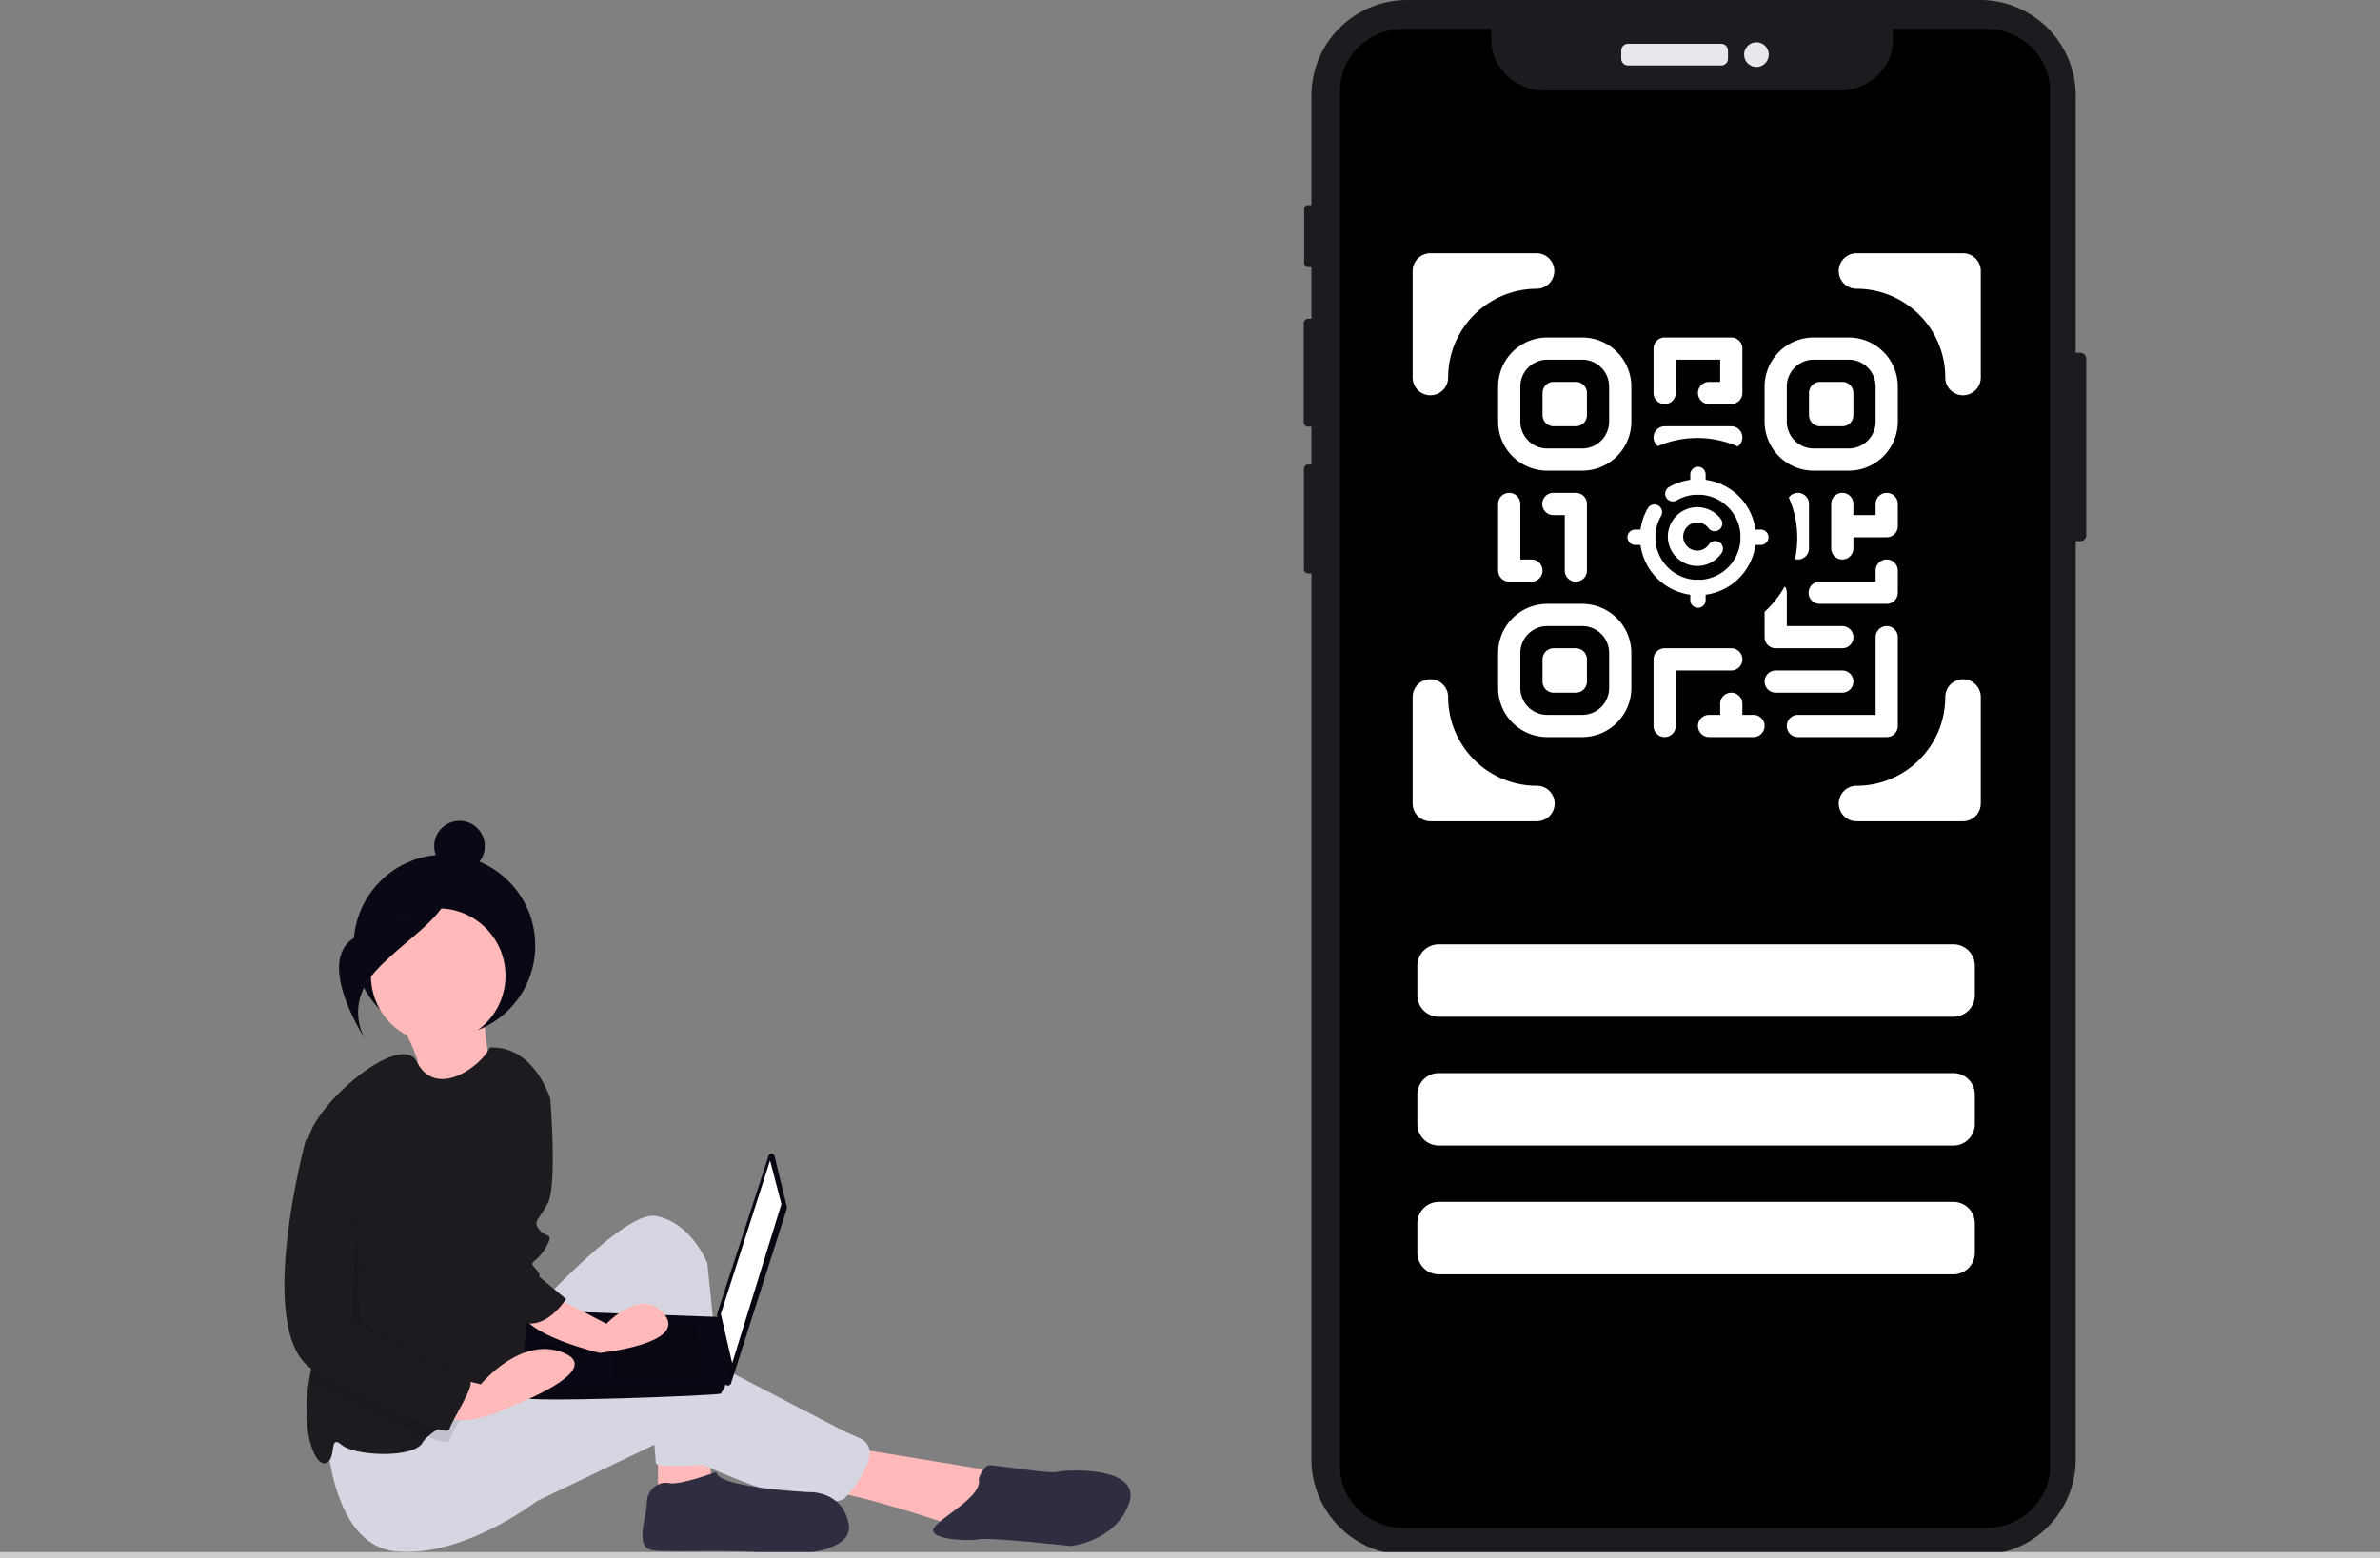 <svg xmlns="http://www.w3.org/2000/svg" width="310" height="203" fill="none"><rect width="100%" height="100%" fill="#808080" stroke="none"/><g clip-path="url(#a)"><path fill="#FFB9B9" d="M51.862 132.864s3.77 5.99 2.424 7.612c-1.345 1.622 10.107 1.663 10.107 1.663s-1.72-8.714-1.215-10.72z"/><path fill="#090814" d="M57.89 135.035c6.532 0 11.827-5.302 11.827-11.843s-5.295-11.843-11.827-11.843-11.828 5.302-11.828 11.843 5.296 11.843 11.828 11.843"/><path fill="#FFB9B9" d="M85.707 187.385v7.021l7.012-1.463-.584-4.973zM110.539 188.555l19.574 3.218-4.967 7.313s-13.73-4.681-17.236-4.681 2.629-5.85 2.629-5.85"/><path fill="#D6D6E3" d="M66.134 174.513s14.607-16.967 19.281-16.089c4.674.877 6.72 6.143 6.72 6.143l2.629 26.036s-9.349.877-9.349 0c0-.878-1.752-19.6-1.752-19.6s-13.731 30.424-21.035 10.239z"/><path fill="#D6D6E3" d="M42.47 185.922s.292 15.326 9.056 16.203c8.764.878 18.405-6.549 18.405-6.549l15.776-7.568s18.698 9.908 24.248 7.275c0 0 5.843-6.143 2.045-7.898s-.292 0-.292 0l-22.495-11.701s-4.382-1.17-11.978 2.047-17.82 4.681-17.82 4.681z"/><path fill="#FFB9B9" d="M57.077 135.899c4.84 0 8.765-3.929 8.765-8.776s-3.924-8.776-8.765-8.776c-4.84 0-8.764 3.929-8.764 8.776s3.924 8.776 8.764 8.776"/><path fill="#1D1B20" d="m69.64 151.695-.585 12.287s.292 16.089-2.337 17.259c-1.33.591-4 1.779-6.468 3.076-1.853.972-3.59 2.001-4.56 2.888a3.3 3.3 0 0 0-.658.763c-1.168 2.048-8.764 1.756-10.517.293s-.585 1.755-2.045 2.34c-1.414.568-3.375-4.072-2.174-10.999a23 23 0 0 1 .129-.702c1.34-6.714-.766-22.794-.442-29.008q.03-.712.15-1.415c.876-4.681 12.06-14.206 14.15-10.148 2.578 5.008 8.496.433 9.513-1.846 5.843-.293 7.89 6.728 7.89 6.728z"/><path fill="#2F2E41" d="M93.303 191.773s-4.674 1.755-6.135 1.462-2.922.878-2.922 2.633-1.752 5.851.877 6.143c2.63.293 13.44-.292 15.776.586 0 0 10.517.292 9.64-4.096s-5.258-4.095-5.258-4.095-11.978-.586-11.978-2.633M127.484 192.65s.584-1.755 1.461-1.755c.876 0 7.888 1.17 8.764.878.877-.292 11.101-.878 9.349 4.096-1.753 4.973-7.596 5.558-7.596 5.558s-10.517-1.17-11.978-.878-6.719 0-5.843-1.463c.877-1.462 6.427-4.095 5.843-6.436"/><path fill="#080712" d="m100.89 150.632 1.606 6.62a.43.43 0 0 1-.008.224l-7.27 22.75a.412.412 0 0 1-.803-.079l-1.006-8.863a.4.4 0 0 1 .017-.175l6.674-20.508a.411.411 0 0 1 .654-.191.42.42 0 0 1 .14.222z"/><path fill="#fff" d="m100.302 151.191 1.48 5.68-6.413 20.744-1.48-6.421z"/><path fill="#090814" d="M67.993 182.061c.247.74 25.65-.247 25.897-.494q.323-.466.542-.988c.232-.494.444-.988.444-.988l-.986-7.997-25.156-.893s-.629 6.776-.758 9.878c-.043.493-.038.99.017 1.482"/><path fill="#000" d="m90.683 172.676.493 6.915H80.078v-6.915zM76.379 174.899l.066-.013-.314 2.976h-6.165v-2.963zM67.993 182.061c.247.74 25.65-.247 25.897-.494a5.4 5.4 0 0 0 .542-.988H67.976c-.044.493-.038.99.017 1.482" opacity=".1"/><path fill="#090814" d="M59.85 113.546a3.3 3.3 0 0 0 3.295-3.301c0-1.823-1.475-3.3-3.296-3.3a3.3 3.3 0 0 0-3.296 3.3 3.3 3.3 0 0 0 3.296 3.301M58.858 113.838s-3.368 5.609-11.198 7.709-.064 13.883-.064 13.883-2.824-4.285 1.25-8.823 10.628-7.64 10.012-12.769"/><path fill="#000" d="M60.25 184.319c-.722 1.366-1.569 2.785-1.71 3.358-.097.389-1.166.164-2.849-.471-3.374-1.278-9.223-4.206-14.68-7.135a4.5 4.5 0 0 1-.713-.468q.058-.347.128-.702c1.341-6.713-.765-22.794-.44-29.007l2.485-.831 4.967 4.681v19.892s12.855 7.021 13.73 7.606c.446.298-.17 1.658-.918 3.077" opacity=".1"/><path fill="#FFB9B9" d="m71.1 168.37 7.89 4.096s4.674-4.974 7.595-1.17c2.922 3.803-8.472 4.973-8.472 4.973s-9.933-2.341-10.225-5.558c-.292-3.218 3.212-2.341 3.212-2.341M57.954 179.194l4.674 1.17s5.258-6.436 10.81-4.096c5.55 2.341-7.012 7.021-7.012 7.021s-6.72 3.51-9.348.585c-2.63-2.925.876-4.68.876-4.68"/><path fill="#1D1B20" d="M68.179 140.579c.292.293 3.506 2.633 3.506 2.633s.876 11.116-.293 13.458c-1.168 2.343-2.045 2.341-1.168 3.511s2.045.292.877 2.34c-1.169 2.048-2.338 1.755-1.461 2.633s.584 1.17.584 1.17l3.506 2.926s-2.15 3.43-4.873 3.177c-2.723-.252-5.06-13.416-5.06-13.416zM42.47 147.6l-2.63.878s-7.01 25.743 1.169 30.132 17.237 8.776 17.529 7.606 3.505-5.851 2.63-6.436c-.877-.585-13.732-7.606-13.732-7.606v-19.893z"/><path fill="#000" d="m46.414 158.277-.584 14.042 15.483 7.314-14.315-7.314z" opacity=".1"/><path fill="#1D1B20" d="M271.739 46.758v22.96a.805.805 0 0 1-.8.8h-.569v119.604a12.5 12.5 0 0 1-3.65 8.824 12.45 12.45 0 0 1-8.812 3.655h-74.634a12.45 12.45 0 0 1-8.811-3.656 12.47 12.47 0 0 1-3.649-8.823V74.712h-.412a.565.565 0 0 1-.565-.562V61.083a.566.566 0 0 1 .565-.566h.412v-4.922h-.415a.595.595 0 0 1-.59-.595V42.112a.59.59 0 0 1 .59-.59h.415v-6.719h-.422a.52.52 0 0 1-.524-.524v-7.033a.53.53 0 0 1 .524-.528h.422V12.477c0-3.31 1.313-6.482 3.649-8.822a12.45 12.45 0 0 1 8.81-3.654h74.635c3.304 0 6.474 1.314 8.811 3.654a12.5 12.5 0 0 1 3.651 8.822v33.48h.569a.804.804 0 0 1 .8.801"/><path fill="#E6E8EC" d="M224.186 5.7h-12.127a.89.89 0 0 0-.888.889v1.05c0 .49.397.888.888.888h12.127c.49 0 .887-.398.887-.889v-1.05a.89.89 0 0 0-.887-.888M228.777 8.717a1.602 1.602 0 0 0 0-3.207c-.885 0-1.601.718-1.601 1.604s.716 1.603 1.601 1.603"/><path fill="#000" d="M267.017 11.796v179.24c-.002 4.446-3.754 8.05-8.381 8.05h-75.725a8.54 8.54 0 0 1-5.929-2.354 7.889 7.889 0 0 1-2.452-5.698V11.796c0-4.448 3.753-8.054 8.382-8.054h11.333V5.14c0 3.663 3.09 6.632 6.901 6.632h38.512c3.811 0 6.901-2.97 6.901-6.632V3.742h12.078c4.63 0 8.383 3.605 8.381 8.053z"/><path fill="#fff" d="M187.406 123.032h67.027a2.793 2.793 0 0 1 2.793 2.797v3.845a2.8 2.8 0 0 1-2.793 2.797h-67.027a2.795 2.795 0 0 1-2.793-2.797v-3.845a2.793 2.793 0 0 1 2.793-2.797M187.406 139.811h67.027a2.793 2.793 0 0 1 2.793 2.797v3.845a2.8 2.8 0 0 1-2.793 2.797h-67.027a2.795 2.795 0 0 1-2.793-2.797v-3.845a2.793 2.793 0 0 1 2.793-2.797M187.406 156.59h67.027a2.8 2.8 0 0 1 2.793 2.797v3.845a2.793 2.793 0 0 1-2.793 2.797h-67.027a2.793 2.793 0 0 1-2.793-2.797v-3.845a2.795 2.795 0 0 1 2.793-2.797"/><path fill="#CCC" d="M310 202.217H0V203h310z"/><path fill="#fff" fill-rule="evenodd" d="M198.025 50.374a3.51 3.51 0 0 1 3.512-3.513h4.545a3.51 3.51 0 0 1 3.512 3.513v4.545a3.51 3.51 0 0 1-3.512 3.512h-4.545a3.51 3.51 0 0 1-3.512-3.512zm8.057-6.405h-4.545a6.404 6.404 0 0 0-6.404 6.404v4.546a6.404 6.404 0 0 0 6.404 6.404h4.545a6.405 6.405 0 0 0 6.405-6.404v-4.545a6.405 6.405 0 0 0-6.405-6.405m6.405 41.113a6.405 6.405 0 0 0-6.405-6.405h-4.545a6.404 6.404 0 0 0-6.404 6.404v4.546a6.404 6.404 0 0 0 6.404 6.404h4.545a6.405 6.405 0 0 0 6.405-6.404zm-14.462 0a3.51 3.51 0 0 1 3.512-3.513h4.545a3.51 3.51 0 0 1 3.512 3.513v4.545a3.51 3.51 0 0 1-3.512 3.512h-4.545a3.513 3.513 0 0 1-3.512-3.512zm42.765-41.113h-4.545a6.404 6.404 0 0 0-6.404 6.404v4.546a6.404 6.404 0 0 0 6.404 6.404h4.545a6.405 6.405 0 0 0 6.405-6.404v-4.545a6.405 6.405 0 0 0-6.405-6.405m-8.057 6.404a3.51 3.51 0 0 1 3.512-3.512h4.545a3.51 3.51 0 0 1 3.512 3.513v4.545a3.51 3.51 0 0 1-3.512 3.512h-4.545a3.51 3.51 0 0 1-3.512-3.512zm-8.677 41.32v1.446h-1.446a1.446 1.446 0 1 0 0 2.892h5.785a1.446 1.446 0 0 0 0-2.892h-1.447v-1.447a1.446 1.446 0 1 0-2.892 0m17.354-20.247V70h4.339c.798 0 1.446-.647 1.446-1.446v-2.892a1.446 1.446 0 0 0-2.893 0v1.446h-2.892V65.66a1.446 1.446 0 1 0-2.892 0v5.785a1.446 1.446 0 1 0 2.892 0m-36.154-21.692h-2.892c-.799 0-1.447.647-1.447 1.446v2.892c0 .799.648 1.446 1.447 1.446h2.892c.799 0 1.446-.647 1.446-1.446V51.2c0-.799-.647-1.446-1.446-1.446m1.446 36.154c0-.799-.647-1.446-1.446-1.446h-2.892c-.799 0-1.447.647-1.447 1.446V88.8c0 .799.648 1.446 1.447 1.446h2.892c.799 0 1.446-.647 1.446-1.446zm33.262-36.154h-2.892c-.799 0-1.447.647-1.447 1.446v2.892c0 .799.648 1.446 1.447 1.446h2.892c.799 0 1.446-.647 1.446-1.446V51.2c0-.799-.647-1.446-1.446-1.446m-15.908-2.893v2.893h-1.446a1.446 1.446 0 1 0 0 2.892h2.892c.799 0 1.446-.647 1.446-1.446v-5.785c0-.798-.647-1.446-1.446-1.446h-8.677c-.798 0-1.446.648-1.446 1.446V51.2a1.446 1.446 0 0 0 2.892 0V46.86zm2.276 11.308a13 13 0 0 0-5.25-1.103c-1.829 0-3.569.377-5.148 1.058a1.446 1.446 0 0 1 .891-2.585h8.677a1.446 1.446 0 0 1 .83 2.63m6.663 6.663a1.446 1.446 0 0 1 2.63.83v5.784a1.446 1.446 0 0 1-1.821 1.397c.192-.89.293-1.814.293-2.761 0-1.868-.393-3.644-1.102-5.25m-3.154 14.877a13.1 13.1 0 0 0 2.626-3.315c.167.236.266.525.266.837v4.338h7.231a1.446 1.446 0 1 1 0 2.893h-8.677a1.446 1.446 0 0 1-1.446-1.447zm-11.57 14.876v-7.231h7.231a1.446 1.446 0 1 0 0-2.892h-8.677c-.798 0-1.446.647-1.446 1.446v8.677a1.446 1.446 0 0 0 2.892 0m-15.907-27.477h1.446v7.23a1.446 1.446 0 1 0 2.892 0v-8.676c0-.8-.647-1.447-1.446-1.447h-2.892a1.447 1.447 0 1 0 0 2.893m41.938 7.23v1.447h-7.23a1.447 1.447 0 1 0 0 2.892h8.677c.798 0 1.446-.648 1.446-1.446v-2.892a1.446 1.446 0 0 0-2.893 0m0 8.678v10.123h-10.123a1.446 1.446 0 0 0 0 2.892h11.57c.798 0 1.446-.648 1.446-1.446v-11.57a1.446 1.446 0 0 0-2.893 0M229.841 88.8c0 .799.647 1.446 1.446 1.446h8.677a1.446 1.446 0 1 0 0-2.892h-8.677c-.799 0-1.446.647-1.446 1.446m-30.37-15.908h-1.446v-7.23a1.446 1.446 0 1 0-2.892 0v8.676c0 .8.647 1.447 1.446 1.447h2.892a1.446 1.446 0 1 0 0-2.893" clip-rule="evenodd"/><path stroke="#fff" stroke-linecap="round" stroke-width="2" d="M223.417 71.488a2.83 2.83 0 1 1-.082-3.278M212.978 70h1.637M227.712 70h1.638M221.164 63.451v-1.637M221.164 78.186v-1.637"/><path stroke="#fff" stroke-linecap="round" stroke-width="2" d="M217.889 64.327A6.548 6.548 0 0 1 227.712 70a6.549 6.549 0 1 1-12.221-3.274"/><path fill="#fff" d="M184 35.313A2.315 2.315 0 0 1 186.313 33h13.875a2.313 2.313 0 0 1 0 4.625c-6.386 0-11.563 5.177-11.563 11.563a2.315 2.315 0 0 1-2.312 2.312A2.314 2.314 0 0 1 184 49.188zm55.5 0A2.315 2.315 0 0 1 241.813 33h13.875A2.313 2.313 0 0 1 258 35.313v13.874a2.315 2.315 0 0 1-2.312 2.313 2.314 2.314 0 0 1-2.313-2.312c0-6.386-5.177-11.563-11.562-11.563a2.314 2.314 0 0 1-2.313-2.312M186.313 88.5a2.313 2.313 0 0 1 2.312 2.313c0 6.385 5.177 11.562 11.563 11.562.613 0 1.201.244 1.635.677a2.316 2.316 0 0 1 0 3.271 2.32 2.32 0 0 1-1.635.677h-13.875a2.32 2.32 0 0 1-1.636-.677 2.32 2.32 0 0 1-.677-1.635V90.812a2.315 2.315 0 0 1 2.313-2.312m69.375 0A2.313 2.313 0 0 1 258 90.813v13.875c0 .613-.244 1.201-.677 1.635a2.32 2.32 0 0 1-1.635.677h-13.875a2.32 2.32 0 0 1-1.636-.677 2.316 2.316 0 0 1 0-3.271 2.32 2.32 0 0 1 1.636-.677c6.385 0 11.562-5.177 11.562-11.562a2.315 2.315 0 0 1 2.313-2.313"/></g><defs><clipPath id="a"><path fill="#fff" d="M0 0h310v203H0z"/></clipPath></defs></svg>
